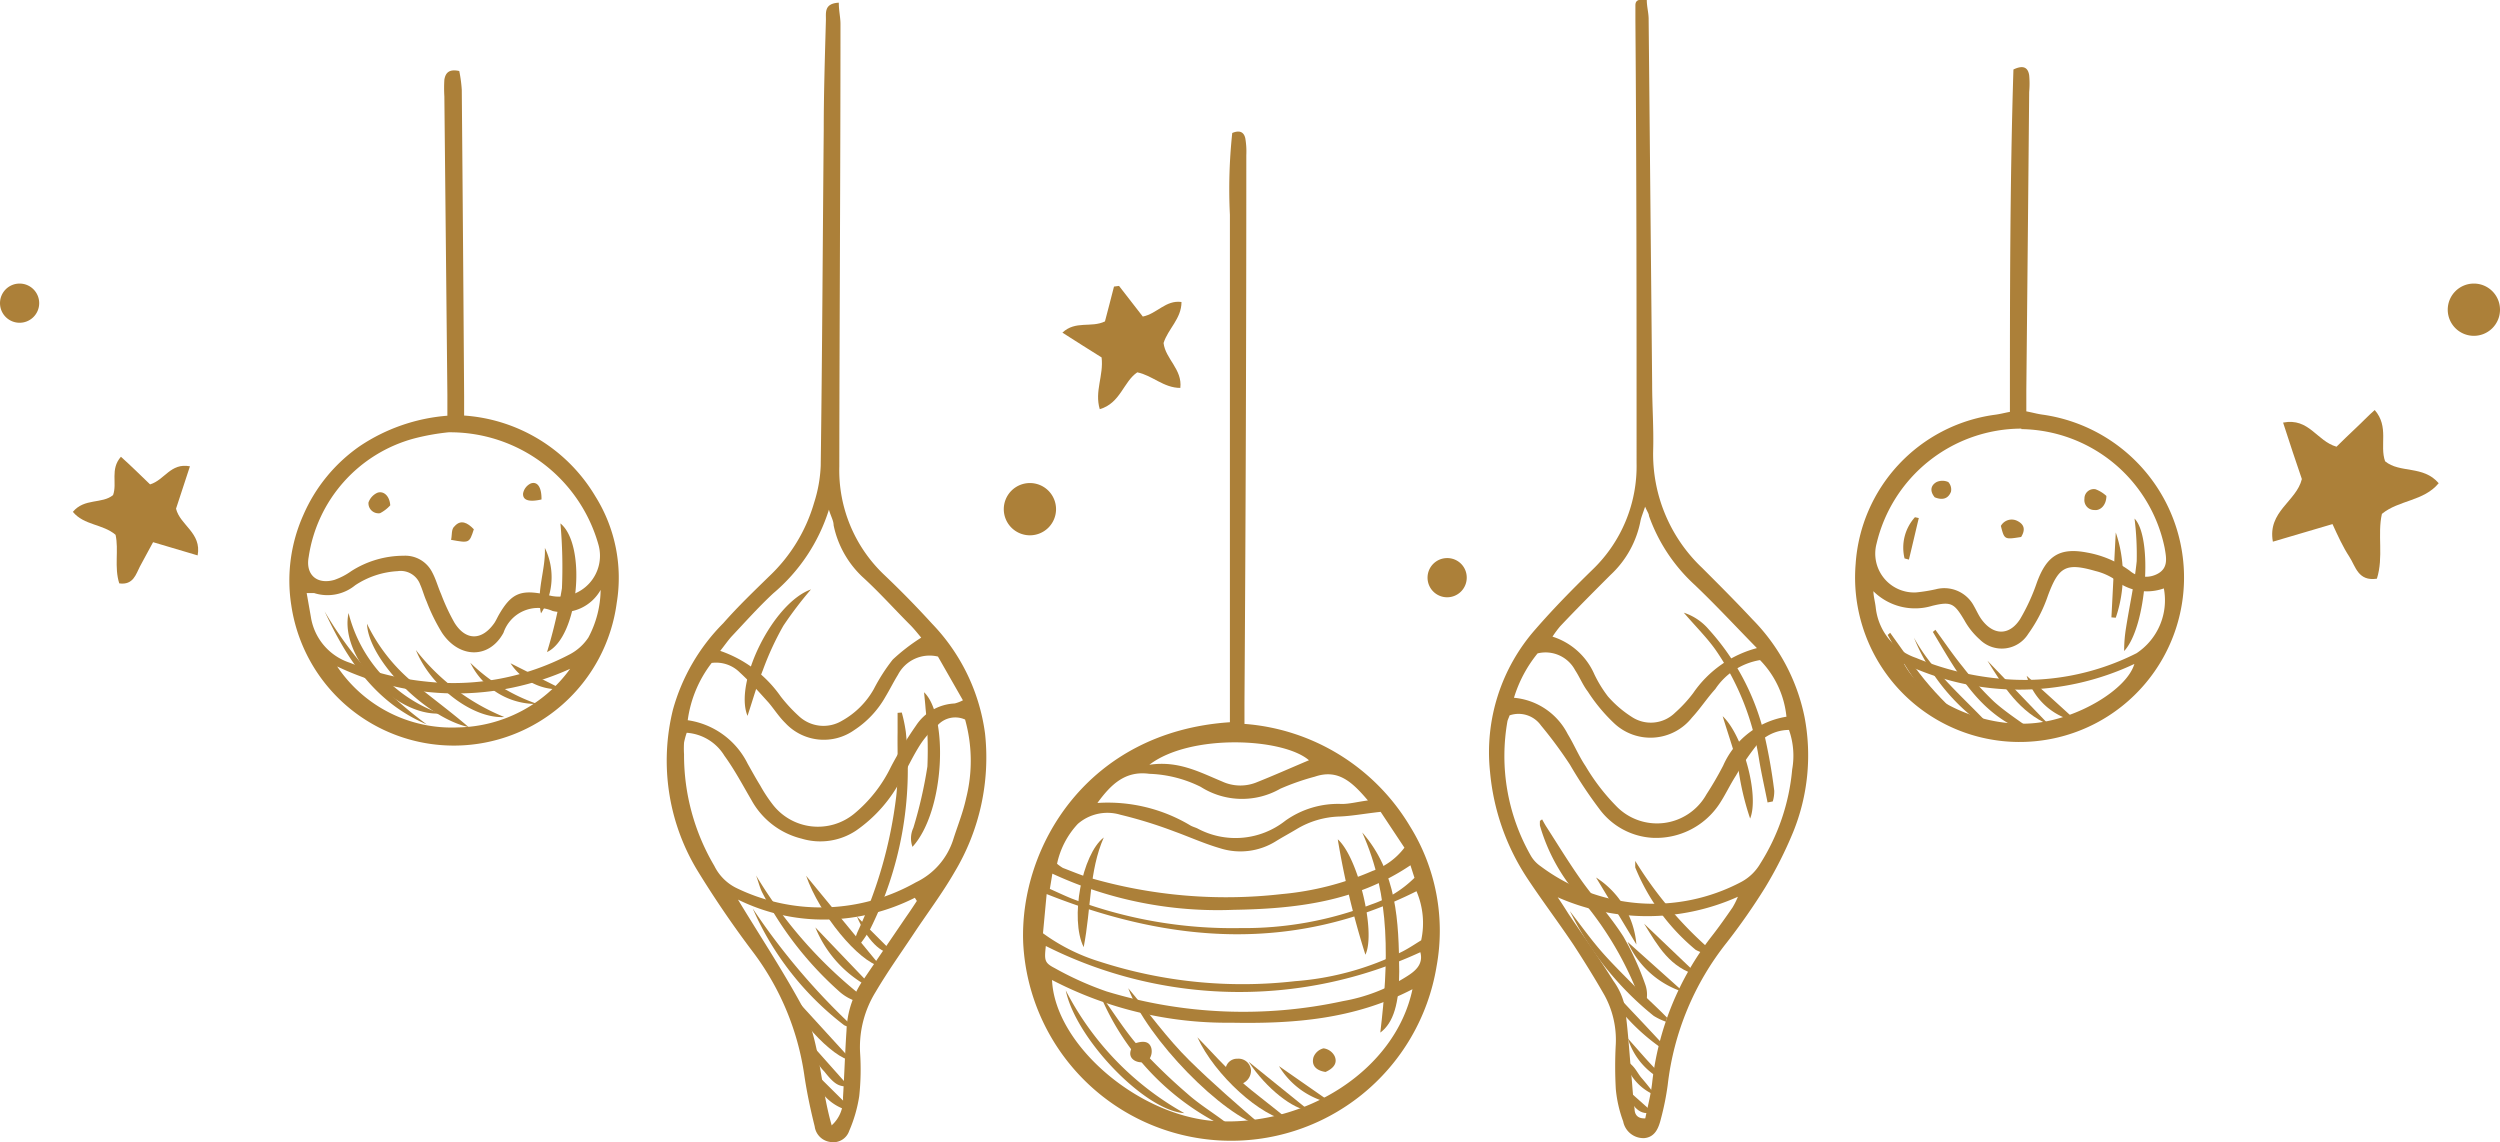 <?xml version="1.0" encoding="UTF-8"?> <svg xmlns="http://www.w3.org/2000/svg" viewBox="0 0 149.26 68.19"> <defs> <style>.cls-1{fill:#ac8039;}</style> </defs> <g id="Слой_2" data-name="Слой 2"> <g id="OBJECTS"> <path class="cls-1" d="M66.81,17.07l1.42,1.83c.85-.17,1.37-1,2.31-.87,0,1-.81,1.61-1.07,2.45.11.95,1.13,1.57,1,2.68-1,0-1.67-.75-2.57-.93-.83.56-1,1.84-2.24,2.2-.32-1.08.24-2,.11-3.09l-1.13-.71-1.21-.77c.79-.74,1.71-.27,2.54-.67.17-.63.35-1.35.54-2.08Z"></path> <path class="cls-1" d="M120,24.59c0-6.88,0-13.7.21-20.44.6-.29.87-.11.94.34a5.51,5.51,0,0,1,0,1q-.08,8.9-.17,17.8v1.27c.37.07.68.16,1,.2a9.82,9.82,0,1,1-11.19,8.9,9.63,9.63,0,0,1,8.26-8.89C119.39,24.73,119.67,24.65,120,24.59Zm.68,1a8.91,8.91,0,0,0-8.64,6.86,2.32,2.32,0,0,0,2.36,2.92,9.66,9.66,0,0,0,1.18-.19,2,2,0,0,1,2.27,1c.15.26.27.54.44.78.72,1,1.68,1,2.32,0a11.86,11.86,0,0,0,1-2.18c.59-1.62,1.38-2.1,3-1.79a6.16,6.16,0,0,1,2.55,1.09,1.47,1.47,0,0,0,1.69.16c.61-.35.49-.94.39-1.52A8.87,8.87,0,0,0,120.69,25.62Zm-8.83,9.69c0,.32.1.64.14,1a3.58,3.58,0,0,0,2.41,3,17.11,17.11,0,0,0,4.91,1.23A14.78,14.78,0,0,0,127.56,39a3.79,3.79,0,0,0,1.63-3.87,3,3,0,0,1-3-.58,3.65,3.65,0,0,0-1.09-.46c-1.77-.51-2.19-.25-2.83,1.47a8.72,8.72,0,0,1-1.18,2.29,1.86,1.86,0,0,1-2.89.33,4.32,4.32,0,0,1-.92-1.15c-.6-1-.77-1.14-1.92-.86A3.53,3.53,0,0,1,111.86,35.31Zm1.8,4.3c1.22,2.31,4.76,3.9,7.84,3.59,2.57-.26,5.49-2,5.94-3.53A16.07,16.07,0,0,1,113.66,39.61Z"></path> <path class="cls-1" d="M125.76,29.61c0,.55-.36.89-.72.84a.59.59,0,0,1-.59-.67.56.56,0,0,1,.66-.57A2,2,0,0,1,125.76,29.61Z"></path> <path class="cls-1" d="M120.67,32.06c-1,.16-1,.16-1.21-.66a.74.74,0,0,1,1-.29C120.85,31.31,120.94,31.62,120.67,32.06Z"></path> <path class="cls-1" d="M115.51,29.69c-.29-.35-.26-.7.11-.91a.85.85,0,0,1,.7,0,.65.65,0,0,1,.16.58C116.3,29.82,115.92,29.86,115.51,29.69Z"></path> <path class="cls-1" d="M126.82,38.87c0-.55.05-1,.11-1.37.21-1.34.51-2.68.64-4a17.23,17.23,0,0,0-.13-2.54C128.54,32.09,128.17,37.42,126.82,38.87Z"></path> <path class="cls-1" d="M126.06,36.86c.09-1.69.17-3.38.26-5.07a7.86,7.86,0,0,1,0,5.09Z"></path> <path class="cls-1" d="M113.71,33.34a2.71,2.71,0,0,1,.62-2.46l.23.05c-.2.83-.39,1.66-.59,2.48Z"></path> <path class="cls-1" d="M121.23,43.78c-3-1-4.35-3.58-5.83-6.05l.15-.13c.54.74,1.06,1.51,1.64,2.22a18.21,18.21,0,0,0,1.86,2.07c.7.63,1.52,1.15,2.29,1.72Z"></path> <path class="cls-1" d="M118,43.71c-2.71-1.09-4-3.48-5.3-5.8l.15-.13c.78,1.07,1.51,2.19,2.37,3.18S117,42.8,118,43.71Z"></path> <path class="cls-1" d="M114.27,38.07c1.25,2.29,3.34,3.86,5,5.78A11.88,11.88,0,0,1,114.27,38.07Z"></path> <path class="cls-1" d="M118.66,39.45l3.67,3.82C120.58,42.52,119.62,41,118.66,39.45Z"></path> <path class="cls-1" d="M121,40.35c.91.81,1.81,1.63,2.71,2.45l-.15.16A3.91,3.91,0,0,1,121,40.35Z"></path> <path class="cls-1" d="M73.43,43.12v-5c0-1.7,0-3.4,0-5.1s0-3.33,0-5,0-3.4,0-5.1,0-3.34,0-5,0-3.4,0-5.1a31.58,31.58,0,0,1,.14-4.88c.5-.21.71,0,.78.32a4.67,4.67,0,0,1,.06,1q0,16.37-.11,32.71v1.25a12.61,12.61,0,0,1,9.88,6.11,11.81,11.81,0,0,1,1.59,8.36,12.43,12.43,0,0,1-24.68-1.38C60.85,50.59,64.9,43.69,73.43,43.12Zm10.9,15.94c-3.49,1.81-7.14,2.07-10.83,2a22.61,22.61,0,0,1-10.69-2.55c.17,3.81,5,8,9.57,8.41C77.93,67.34,83.32,63.87,84.33,59.06ZM63.11,51.57a2.63,2.63,0,0,0,.35.25c.5.19,1,.4,1.5.56a29.2,29.2,0,0,0,11.57,1A17.5,17.5,0,0,0,81.94,52a4.09,4.09,0,0,0,1.91-1.39l-1.42-2.14c-1,.11-1.71.25-2.47.28a5.24,5.24,0,0,0-2.56.76c-.4.24-.81.46-1.2.7a4,4,0,0,1-3.37.43c-.93-.27-1.81-.67-2.72-1a26.8,26.8,0,0,0-3.23-1,2.69,2.69,0,0,0-2.53.55A5,5,0,0,0,63.11,51.57Zm21.74,4.57a4.83,4.83,0,0,0-.28-2.93c-7.29,3.65-14.61,3.14-22.08.17-.08.83-.15,1.6-.22,2.34a11.46,11.46,0,0,0,3.41,1.7,27.66,27.66,0,0,0,11.64,1.16,17.14,17.14,0,0,0,6.41-1.77C84.14,56.6,84.52,56.34,84.85,56.14Zm-19.33-8.2A9.59,9.59,0,0,1,71.1,49.3c.12.06.25.1.37.15A4.8,4.8,0,0,0,76.74,49,5.42,5.42,0,0,1,80.11,48c.47,0,.94-.13,1.56-.21-.93-1.09-1.77-1.9-3.17-1.42a14.33,14.33,0,0,0-2.06.72,4.6,4.6,0,0,1-4.75-.11,7.42,7.42,0,0,0-3.07-.78C67.16,46,66.31,46.86,65.52,47.94ZM84.8,56.85a25.72,25.72,0,0,1-22.36-.37c-.09.85-.09,1,.53,1.32a19,19,0,0,0,3.09,1.39,28,28,0,0,0,14.12.58A10.42,10.42,0,0,0,84,58.29C84.46,58,85,57.59,84.8,56.85Zm-.59-5.19c-3.25,2.19-6.88,2.6-10.56,2.66a23.47,23.47,0,0,1-10.82-2.16c-.06.37-.1.62-.15.91.47.21.89.41,1.31.58a26.9,26.9,0,0,0,10.07,1.76A21.06,21.06,0,0,0,81.87,54a6.73,6.73,0,0,0,2.58-1.59Zm-15.59-6c1.73-.26,3,.44,4.35,1a2.58,2.58,0,0,0,2,.07c1.06-.42,2.11-.89,3.18-1.34C76.6,44.05,71.06,43.79,68.62,45.66Z"></path> <path class="cls-1" d="M73.88,63.21a.75.75,0,0,1,.81.68.84.84,0,0,1-.68.85.81.81,0,0,1-.84-.77A.69.69,0,0,1,73.88,63.21Z"></path> <path class="cls-1" d="M79.14,64c-.54-.08-.86-.37-.72-.88a.86.86,0,0,1,.6-.53.87.87,0,0,1,.66.46C79.88,63.49,79.59,63.8,79.14,64Z"></path> <path class="cls-1" d="M67.74,62.3c.45-.15.87-.18,1,.28a.82.82,0,0,1-.2.75.86.86,0,0,1-.78,0C67.37,63.11,67.41,62.72,67.74,62.3Z"></path> <path class="cls-1" d="M81.33,49.7C83.41,52.09,83.51,55,83.54,58c0,1.89-.34,3.07-1.13,3.65C82.9,57.52,83.05,53.53,81.33,49.7Z"></path> <path class="cls-1" d="M81.52,57a49.74,49.74,0,0,1-1.65-6.89C81.09,51.2,82.16,55.66,81.52,57Z"></path> <path class="cls-1" d="M65.9,50c-.88,2-.75,4.24-1.2,6.55C63.86,54.86,64.6,51,65.9,50Z"></path> <path class="cls-1" d="M75.42,67.28C73,66.65,68.47,62,67.36,59c1.17,1.39,2.32,3,3.66,4.32S73.92,66,75.42,67.28Z"></path> <path class="cls-1" d="M73.92,67.63a15.34,15.34,0,0,1-8.27-8.31c.76,1,1.45,2.15,2.3,3.12a32.89,32.89,0,0,0,2.93,2.85C71.83,66.14,73,66.76,73.92,67.63Z"></path> <path class="cls-1" d="M63.63,59.13a17.61,17.61,0,0,0,7.08,7.33C68.34,66.31,64.22,62,63.63,59.13Z"></path> <path class="cls-1" d="M77,66.93c-1.69-.22-4.47-2.73-5.51-5,.83.85,1.63,1.76,2.52,2.56S76,66.06,77,66.93Z"></path> <path class="cls-1" d="M74.55,63.39l3.59,2.9C77.25,66.26,75.6,65,74.55,63.39Z"></path> <path class="cls-1" d="M79.56,65.88a4.78,4.78,0,0,1-3.2-2.23Z"></path> <path class="cls-1" d="M50.08.16c0,.49.1.88.1,1.27,0,8.81-.06,17.61-.07,26.42a8.6,8.6,0,0,0,2.67,6.46c1,.95,1.95,1.92,2.87,2.93a11.65,11.65,0,0,1,3.16,6.55A13.28,13.28,0,0,1,57,52.05c-.73,1.27-1.62,2.45-2.43,3.67S53,58,52.28,59.22a6.27,6.27,0,0,0-.93,3.62,15,15,0,0,1-.05,2.6,8.4,8.4,0,0,1-.6,2.08,1,1,0,0,1-1.13.66,1.08,1.08,0,0,1-.93-.93c-.25-1-.48-2.08-.63-3.13a16,16,0,0,0-3-7.21,60.37,60.37,0,0,1-3.41-5,12.66,12.66,0,0,1-1.42-9.55,11.77,11.77,0,0,1,3-5.15c.88-1,1.8-1.88,2.73-2.79A9.77,9.77,0,0,0,48.61,30,8.23,8.23,0,0,0,49,27.8c.09-6.68.12-13.35.18-20,0-2.2.07-4.4.13-6.6C49.32.76,49.19.21,50.08.16ZM41,43.75a4.19,4.19,0,0,0-.16.59,5.48,5.48,0,0,0,0,.7,13,13,0,0,0,1.81,6.66A2.89,2.89,0,0,0,43.93,53a11.52,11.52,0,0,0,10.75-.32,4.26,4.26,0,0,0,2.23-2.55c.26-.82.59-1.63.77-2.47a9.13,9.13,0,0,0-.06-4.7,1.42,1.42,0,0,0-1.62.32,5.18,5.18,0,0,0-1.06,1.18c-.41.64-.74,1.34-1.1,2a8.49,8.49,0,0,1-2.73,3.13,3.86,3.86,0,0,1-3.25.48,4.7,4.7,0,0,1-3-2.31c-.52-.89-1-1.8-1.61-2.64A2.87,2.87,0,0,0,41,43.75Zm2-4.89a7.29,7.29,0,0,1,3.61,2.72,9.19,9.19,0,0,0,1.08,1.17,2.15,2.15,0,0,0,2.6.27,4.92,4.92,0,0,0,1.88-1.88,11,11,0,0,1,1.13-1.76A11.36,11.36,0,0,1,55,38.07c-.19-.23-.39-.48-.62-.72-1-1-1.89-2-2.89-2.91a5.86,5.86,0,0,1-1.72-3.08c0-.27-.16-.52-.28-.93a10.73,10.73,0,0,1-3.33,5c-.88.82-1.68,1.72-2.5,2.59C43.44,38.27,43.24,38.56,43,38.86Zm13,.34a2.13,2.13,0,0,0-2.39,1.09c-.26.42-.48.87-.74,1.3a5.75,5.75,0,0,1-1.87,2,3.14,3.14,0,0,1-4.11-.42c-.38-.37-.67-.83-1-1.22-.56-.62-1.11-1.24-1.72-1.8a2,2,0,0,0-1.68-.57A7.16,7.16,0,0,0,41.06,43a4.75,4.75,0,0,1,3.58,2.6c.25.44.49.88.75,1.3A8.82,8.82,0,0,0,46.11,48a3.41,3.41,0,0,0,4.88.59,8.35,8.35,0,0,0,2.2-2.8,22.88,22.88,0,0,1,1.5-2.47A2.92,2.92,0,0,1,57,42a2.22,2.22,0,0,0,.49-.19Zm-6.36,28a2.05,2.05,0,0,0,.69-1.67c.08-1.33.12-2.66.21-4a5.62,5.62,0,0,1,.92-2.91l2.64-3.88c.22-.31.43-.63.64-.95l-.12-.19a12.12,12.12,0,0,1-5.26,1.3,11.58,11.58,0,0,1-5.3-1.19c1.32,2.18,2.64,4.18,3.78,6.27S48.93,64.67,49.65,67.17Z"></path> <path class="cls-1" d="M53.84,42.54a9,9,0,0,1,.24,1.15,21.32,21.32,0,0,1-2.15,11.83,8.67,8.67,0,0,1-.76,1.07l-.23-.12a5.44,5.44,0,0,1,.25-.81,26.57,26.57,0,0,0,2.32-8.13c.14-1.25.06-2.53.08-3.8V42.56Z"></path> <path class="cls-1" d="M55.17,41.33c1.45,1.38,1.27,7.07-.69,9.23a1.47,1.47,0,0,1,.05-1.13,26.29,26.29,0,0,0,.84-3.67,23.58,23.58,0,0,0-.11-3.46C55.24,42,55.2,41.66,55.17,41.33Z"></path> <path class="cls-1" d="M48.42,35.19a22.57,22.57,0,0,0-1.65,2.17A17.36,17.36,0,0,0,45.55,40c-.34.85-.59,1.74-.92,2.74C43.81,40.75,46.14,36,48.42,35.19Z"></path> <path class="cls-1" d="M45.14,52.27a26.68,26.68,0,0,0,6.39,7.26c-.27.08-.48.22-.62.17a2.79,2.79,0,0,1-.83-.53,20.67,20.67,0,0,1-4.56-5.86C45.36,53,45.27,52.61,45.14,52.27Z"></path> <path class="cls-1" d="M44.94,54.24A40.17,40.17,0,0,0,51,61.37a1.66,1.66,0,0,1-.6-.16A17.67,17.67,0,0,1,44.94,54.24Z"></path> <path class="cls-1" d="M52.59,57.71c-1.34-.3-3.66-3.13-4.46-5.42Z"></path> <path class="cls-1" d="M46.86,58.94l4,4.38C49.73,63.23,47.21,60.46,46.86,58.94Z"></path> <path class="cls-1" d="M51.61,58.77a7,7,0,0,1-2.93-3.4l3.08,3.22Z"></path> <path class="cls-1" d="M48.37,62.27l2.31,2.6c-.58,0-.82-.08-1.46-.89A3.16,3.16,0,0,1,48.37,62.27Z"></path> <path class="cls-1" d="M48.51,63.9,51,66.37A2.93,2.93,0,0,1,48.51,63.9Z"></path> <path class="cls-1" d="M51.16,54.72l2.19,2.19C52.62,57,51.75,56.1,51.16,54.72Z"></path> <path class="cls-1" d="M27.42,4.24a8.37,8.37,0,0,1,.15,1.12q.08,9.15.14,18.3v1.15a9.91,9.91,0,0,1,7.84,4.83A9.17,9.17,0,0,1,36.82,36a9.81,9.81,0,0,1-19.43.13,9.56,9.56,0,0,1,.72-5.38,9.7,9.7,0,0,1,3.38-4.12,10.92,10.92,0,0,1,5.22-1.81V23.56l-.18-17.8a8.35,8.35,0,0,1,0-1C26.6,4.33,26.83,4.11,27.42,4.24Zm-.64,21.57a13.62,13.62,0,0,0-2.06.37,8.63,8.63,0,0,0-6.29,7.07c-.2,1.07.5,1.67,1.54,1.37a4,4,0,0,0,1-.52,5.81,5.81,0,0,1,3.13-.92,1.8,1.8,0,0,1,1.71,1c.22.41.34.87.53,1.3a12.08,12.08,0,0,0,.8,1.71c.68,1.08,1.64,1.06,2.38,0,.09-.14.16-.29.24-.44.75-1.32,1.31-1.57,2.79-1.26l.38.09a2.44,2.44,0,0,0,2.8-3.06A9.2,9.2,0,0,0,26.78,25.81Zm9.08,9.41A2.6,2.6,0,0,1,33,36.48a2.18,2.18,0,0,0-2.94,1.3c-.86,1.58-2.65,1.53-3.67,0a11.19,11.19,0,0,1-.92-1.87c-.15-.33-.24-.69-.38-1a1.24,1.24,0,0,0-1.35-.81,5.08,5.08,0,0,0-2.53.84,2.61,2.61,0,0,1-2.45.47c-.1,0-.24,0-.45,0l.25,1.42a3.43,3.43,0,0,0,2.33,2.74,16.62,16.62,0,0,0,4.53,1.12,14.93,14.93,0,0,0,8.61-1.63,3,3,0,0,0,1.1-1A6.16,6.16,0,0,0,35.86,35.22ZM20.13,39.79a8.24,8.24,0,0,0,7.21,3.64,8.45,8.45,0,0,0,6.7-3.5A16.47,16.47,0,0,1,20.13,39.79Z"></path> <path class="cls-1" d="M23.3,30.17a2.18,2.18,0,0,1-.61.47A.6.6,0,0,1,22,30a1,1,0,0,1,.53-.58C22.9,29.29,23.26,29.6,23.3,30.17Z"></path> <path class="cls-1" d="M28.29,31.6c-.27.83-.27.83-1.36.63.07-.28,0-.64.21-.81C27.51,31,27.91,31.2,28.29,31.6Z"></path> <path class="cls-1" d="M32.33,29.82c-.74.17-1.13.05-1.1-.36a.82.82,0,0,1,.47-.6C32.1,28.73,32.34,29.11,32.33,29.82Z"></path> <path class="cls-1" d="M32.66,38.93a29.14,29.14,0,0,0,.89-3.81,29.3,29.3,0,0,0-.09-3.87C35.05,32.55,34.55,38.05,32.66,38.93Z"></path> <path class="cls-1" d="M20.81,36.6a8.58,8.58,0,0,0,5.47,6C23.55,42.75,20.25,39.18,20.81,36.6Z"></path> <path class="cls-1" d="M32.53,32.71a4,4,0,0,1-.23,3.91C32,35.31,32.59,34,32.53,32.71Z"></path> <path class="cls-1" d="M21.91,37.24a10.47,10.47,0,0,0,2.8,3.55c1.08.88,2.21,1.71,3.27,2.62C25.44,42.86,22,39.41,21.91,37.24Z"></path> <path class="cls-1" d="M19.38,36.5a22.12,22.12,0,0,0,6.1,6.75C22.39,41.94,20.72,39.37,19.38,36.5Z"></path> <path class="cls-1" d="M30.11,42.81c-1.88.11-4.39-1.8-5.28-4A12.78,12.78,0,0,0,30.11,42.81Z"></path> <path class="cls-1" d="M28.08,39.57a10.75,10.75,0,0,0,4,2.46A4.38,4.38,0,0,1,28.08,39.57Z"></path> <path class="cls-1" d="M33.56,41.15a3.43,3.43,0,0,1-3.08-1.55Z"></path> <path class="cls-1" d="M98.32,0c0,.38.1.73.11,1.09l.21,21.82c0,1.33.1,2.67.06,4a9.36,9.36,0,0,0,2.93,7c1,1,2,2,3,3.07a11.57,11.57,0,0,1,3.11,5.84,12.17,12.17,0,0,1-.69,6.88A24,24,0,0,1,105.38,53a37.67,37.67,0,0,1-2.29,3.28,16.71,16.71,0,0,0-3.52,8.49,16.13,16.13,0,0,1-.4,2c-.14.57-.35,1.12-1,1.18a1.23,1.23,0,0,1-1.26-1,7.51,7.51,0,0,1-.44-1.93,24.29,24.29,0,0,1,0-2.7,5.55,5.55,0,0,0-.67-2.89c-.57-1-1.19-2-1.84-3-.91-1.36-1.9-2.67-2.78-4a13.76,13.76,0,0,1-2.22-6.36,11.1,11.1,0,0,1,2.73-8.52c1.07-1.23,2.22-2.4,3.39-3.54a8.56,8.56,0,0,0,2.63-6.37c0-8.81,0-17.62-.07-26.42,0-.3,0-.6,0-.9S97.82-.07,98.32,0ZM90.13,42.71c-.06.17-.11.26-.13.35a12,12,0,0,0,1.38,8,1.93,1.93,0,0,0,.59.65,11.23,11.23,0,0,0,12,.94,2.9,2.9,0,0,0,1.12-1.08A12.58,12.58,0,0,0,107,45.94a4.65,4.65,0,0,0-.19-2.36,2.52,2.52,0,0,0-2,1,15.89,15.89,0,0,0-1.17,1.73c-.36.56-.64,1.17-1,1.71a4.53,4.53,0,0,1-4,2,4.24,4.24,0,0,1-3.15-1.72,26.47,26.47,0,0,1-1.76-2.65A25.85,25.85,0,0,0,92,43.31,1.64,1.64,0,0,0,90.13,42.71Zm14.78-4c-1.35-1.38-2.5-2.62-3.73-3.79a10.21,10.21,0,0,1-2.73-4.12c0-.13-.11-.26-.23-.55-.13.39-.22.6-.27.82a5.93,5.93,0,0,1-1.8,3.26c-1,1-2,2-3,3.06a6.24,6.24,0,0,0-.46.62,4.06,4.06,0,0,1,2.5,2.25A7.46,7.46,0,0,0,96,41.58a6.6,6.6,0,0,0,1.42,1.22,2.06,2.06,0,0,0,2.59-.25,8,8,0,0,0,1.08-1.17A6.69,6.69,0,0,1,104.91,38.69Zm1.75,4.1a5.62,5.62,0,0,0-1.58-3.4,4,4,0,0,0-2.67,1.73c-.49.54-.89,1.16-1.39,1.7a3.16,3.16,0,0,1-4.63.36,10.15,10.15,0,0,1-1.59-1.91c-.3-.39-.49-.87-.76-1.28a2,2,0,0,0-2.24-1,7.77,7.77,0,0,0-1.41,2.65,4,4,0,0,1,3.21,2.17c.38.62.66,1.31,1.07,1.92a12.32,12.32,0,0,0,1.81,2.36,3.38,3.38,0,0,0,5.4-.68,19.93,19.93,0,0,0,1-1.72A5,5,0,0,1,106.66,42.79ZM93,53.57c.22.32.43.65.65,1,.9,1.33,1.82,2.63,2.68,4A4,4,0,0,1,97,60.05c.2,1.41.28,2.84.41,4.26.06.63.09,1.27.18,1.89,0,.27.12.6.64.57.14-.7.33-1.4.41-2.12a17.38,17.38,0,0,1,3.57-8.77c.43-.55.83-1.12,1.23-1.7a4.71,4.71,0,0,0,.32-.64A13.23,13.23,0,0,1,93,53.57Z"></path> <path class="cls-1" d="M92.07,48.92c.09.16.18.33.28.48.68,1.06,1.34,2.14,2.07,3.17s1.76,2.18,2.51,3.36a17,17,0,0,1,1.31,2.88,1.78,1.78,0,0,1,0,1.14c-.13-.14-.34-.27-.39-.45a20,20,0,0,0-3.7-6.11,11,11,0,0,1-2.21-4.1,2.64,2.64,0,0,1,0-.28Z"></path> <path class="cls-1" d="M105.53,47.91c-.17-.87-.37-1.73-.51-2.59a15.7,15.7,0,0,0-2.6-6.53c-.51-.72-1.15-1.35-1.89-2.21a3.3,3.3,0,0,1,1.49,1,14.36,14.36,0,0,1,3.3,6.2,32.81,32.81,0,0,1,.61,3.43,2.06,2.06,0,0,1-.09.64Z"></path> <path class="cls-1" d="M104.49,48.87a16.16,16.16,0,0,1-.72-3.11c-.27-1-.59-1.93-.92-3C104.06,43.89,105.05,47.49,104.49,48.87Z"></path> <path class="cls-1" d="M95.29,52.39a5.27,5.27,0,0,1,2.41,4Z"></path> <path class="cls-1" d="M99.46,61a3.77,3.77,0,0,1-.73-.35,18.5,18.5,0,0,1-5-6.25c.58.75,1.13,1.52,1.74,2.24s1.36,1.46,2.06,2.17,1.37,1.3,2,1.95Z"></path> <path class="cls-1" d="M102.07,57a3,3,0,0,1-.83-.29,12.5,12.5,0,0,1-3.61-4.92c0-.08,0-.19,0-.39a23.15,23.15,0,0,0,4.52,5.34Z"></path> <path class="cls-1" d="M99.23,62.6a12.09,12.09,0,0,1-3.59-3.87l.15-.14c.58.64,1.16,1.28,1.76,1.91s1.21,1.29,1.82,1.94Z"></path> <path class="cls-1" d="M100.52,59.23a5.46,5.46,0,0,1-3.35-3Z"></path> <path class="cls-1" d="M98.16,55.15l3.25,3.1C99.68,57.77,99,56.5,98.16,55.15Z"></path> <path class="cls-1" d="M99,64.33A4.15,4.15,0,0,1,97.19,62l1,1.13c.32.36.66.71,1,1.07Z"></path> <path class="cls-1" d="M98.83,65.39A3.08,3.08,0,0,1,97,63.29c.59.29.73.75,1,1.06S98.54,65,98.83,65.39Z"></path> <path class="cls-1" d="M97,64.92l1.65,1.47C98,66.64,97.41,66.18,97,64.92Z"></path> <path class="cls-1" d="M141.78,24.48c.87,1,.28,2.11.62,3.06.88.73,2.28.23,3.2,1.31-.89,1.08-2.38,1-3.39,1.83-.28,1.22.11,2.58-.3,3.87-1.13.17-1.27-.74-1.65-1.32s-.68-1.24-1-1.94l-3.56,1.05c-.33-1.81,1.41-2.4,1.73-3.74-.35-1-.72-2.15-1.12-3.37,1.56-.3,2,1.1,3.19,1.44.33-.32.73-.72,1.15-1.11S141.35,24.86,141.78,24.48Z"></path> <path class="cls-1" d="M7.22,27.27c-.66.75-.21,1.58-.47,2.29-.66.54-1.71.17-2.4,1,.67.81,1.79.72,2.55,1.37.2.91-.09,1.93.22,2.9.84.12,1-.56,1.23-1s.51-.93.79-1.46l2.66.79c.25-1.35-1.05-1.8-1.29-2.79.26-.78.53-1.62.83-2.53-1.16-.22-1.51.82-2.38,1.08l-.86-.83C7.82,27.81,7.53,27.56,7.22,27.27Z"></path> <path class="cls-1" d="M87.57,34.49a1.17,1.17,0,1,1-1.17-1.17A1.16,1.16,0,0,1,87.57,34.49Z"></path> <path class="cls-1" d="M149.26,18.48a1.56,1.56,0,1,1-1.56-1.55A1.56,1.56,0,0,1,149.26,18.48Z"></path> <path class="cls-1" d="M63.05,30.4a1.56,1.56,0,1,1-1.56-1.56A1.56,1.56,0,0,1,63.05,30.4Z"></path> <path class="cls-1" d="M2.34,18.1a1.17,1.17,0,1,1-1.17-1.17A1.17,1.17,0,0,1,2.34,18.1Z"></path> </g> </g> </svg> 